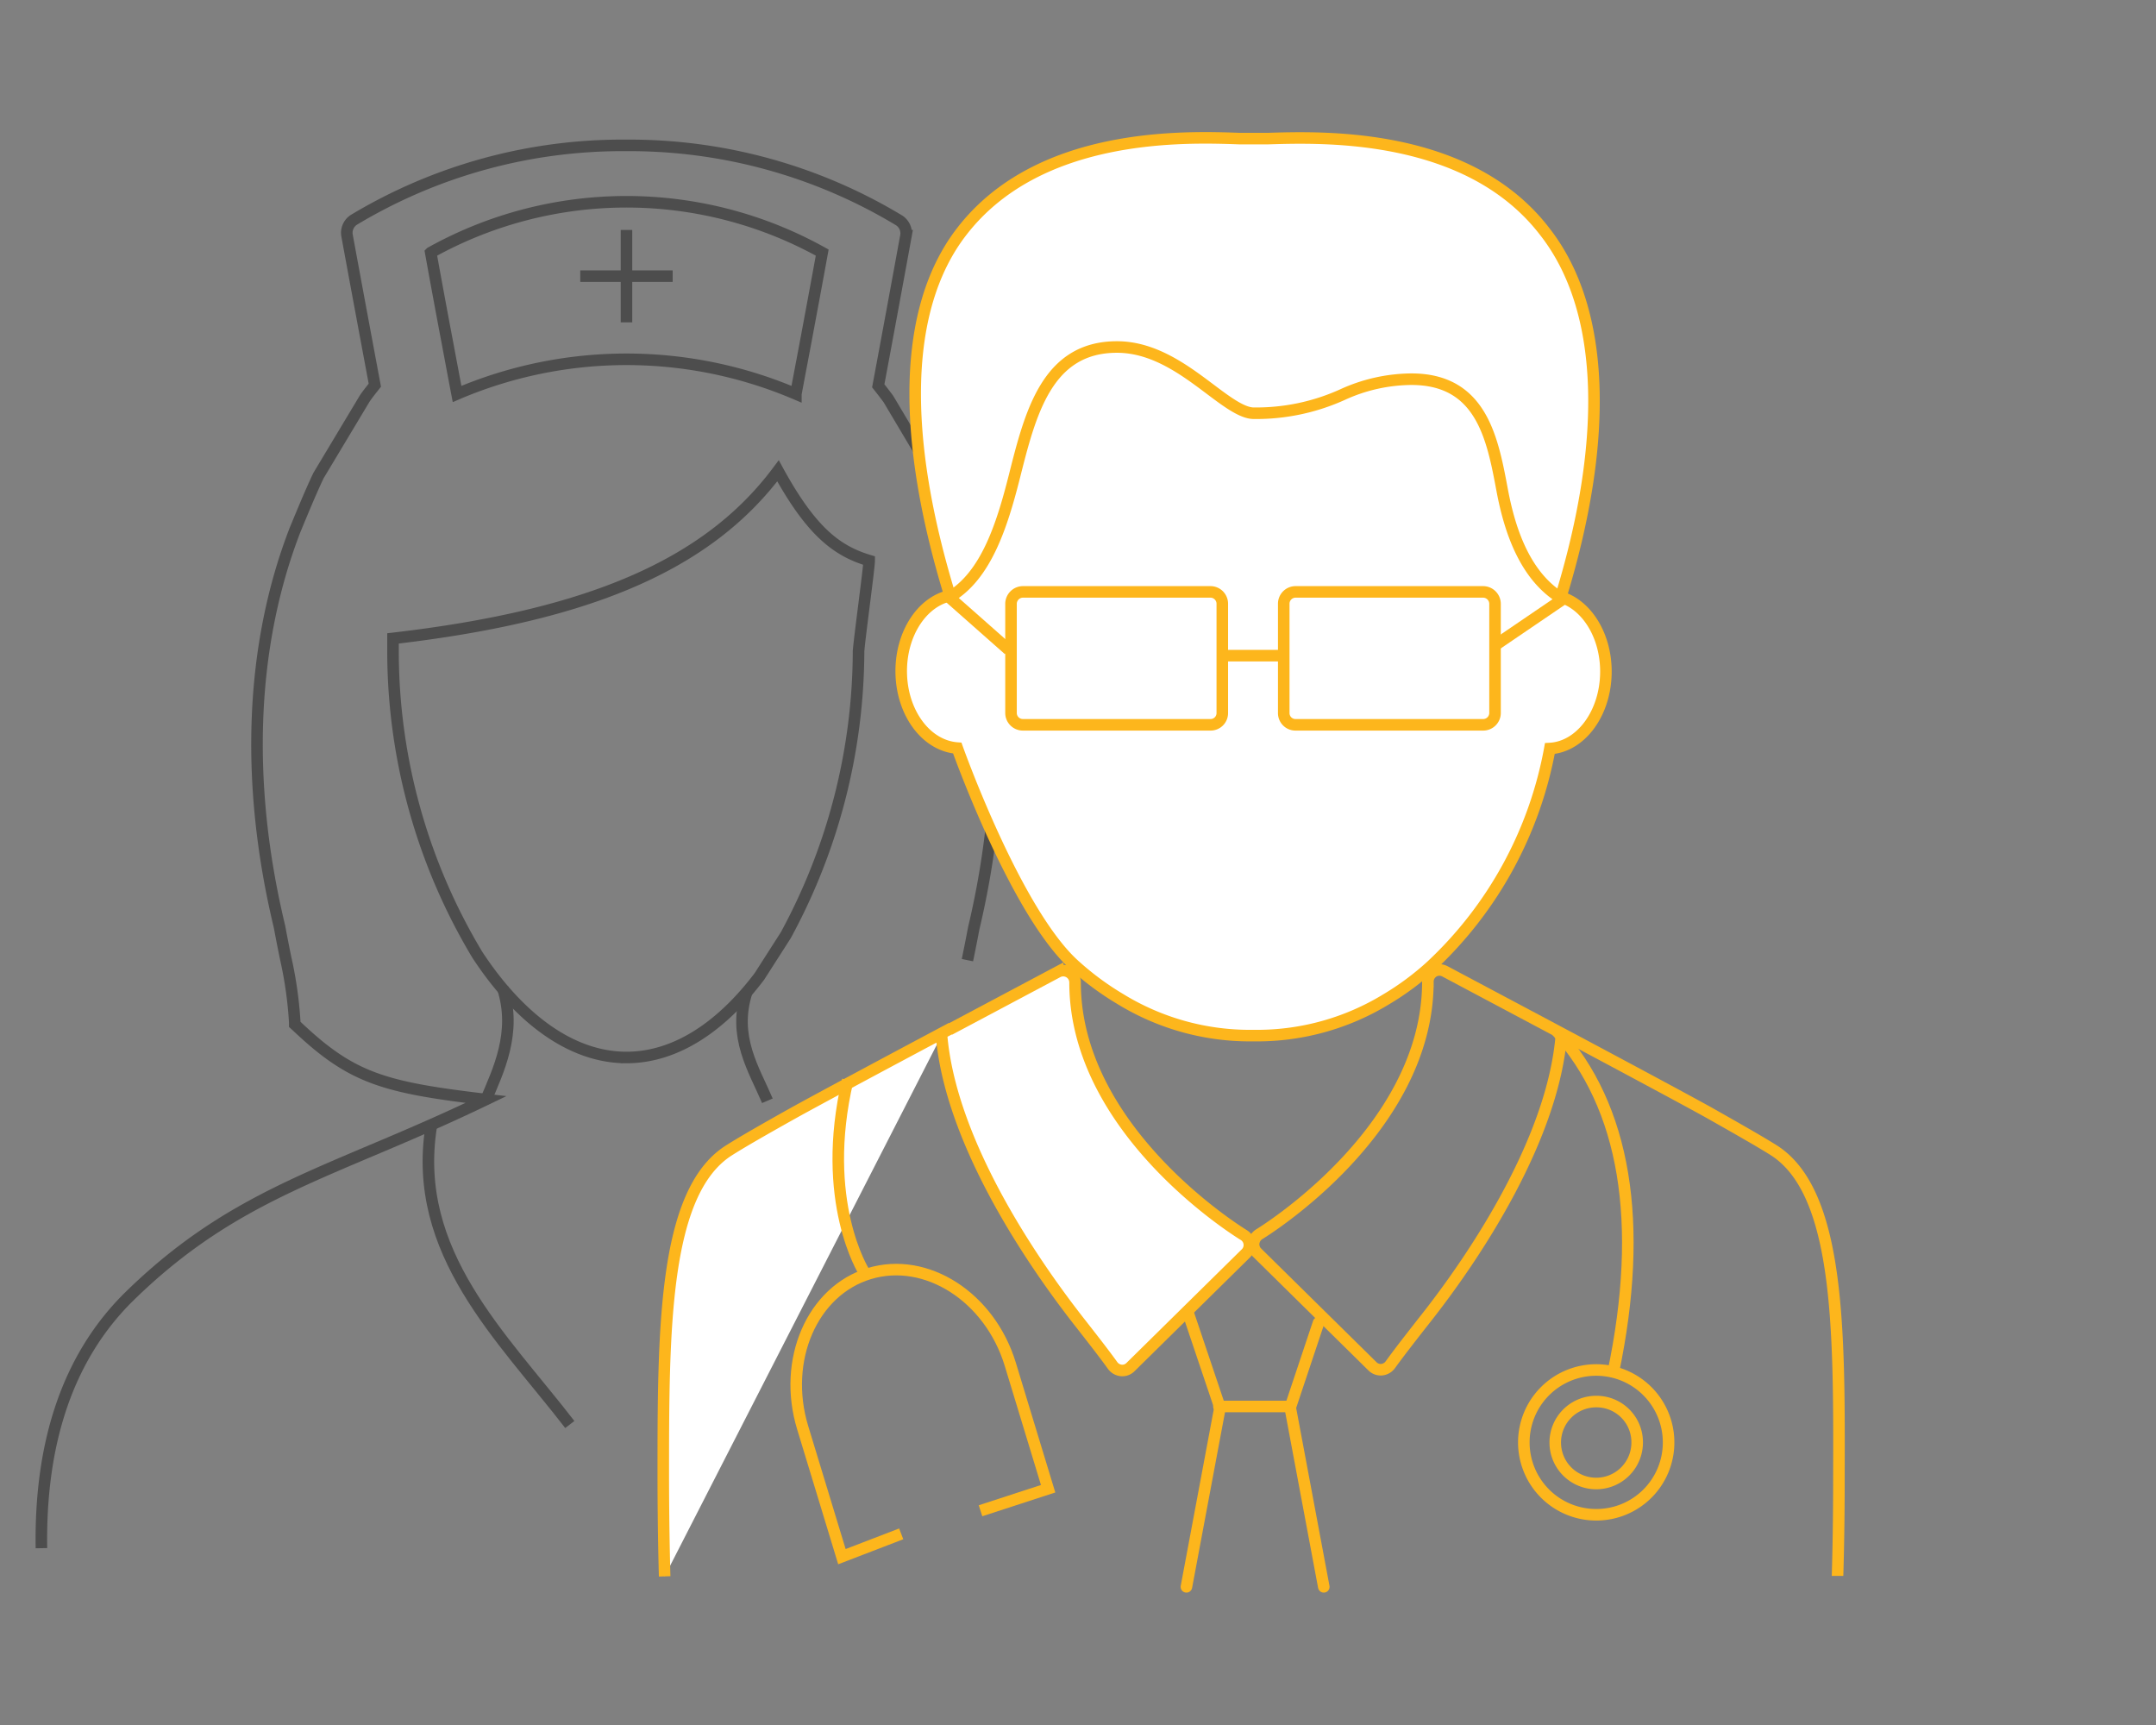 <svg id="Layer_1" data-name="Layer 1" xmlns="http://www.w3.org/2000/svg" viewBox="0 0 140 112"><rect x="0" y="0" width="140" height="112" fill="#808080" stroke="none"/><defs><style>.cls-1,.cls-3,.cls-4{fill:none;}.cls-1{stroke:#4d4d4d;}.cls-1,.cls-2,.cls-3,.cls-4{stroke-miterlimit:10;stroke-width:0.75px;}.cls-2{fill:#fff;}.cls-2,.cls-3,.cls-4{stroke:#fdb61c;}.cls-4{stroke-linecap:round;}</style></defs><title>Genius-11</title><path class="cls-1" d="M62.82,62.34c.11-.53.24-1.17.41-2.07,2.22-9.37,1.87-18.28-1-25.76-.5-1.28-1-2.46-1.54-3.55l-3-5.05c-.22-.3-.44-.58-.66-.86.63-3.37,1.23-6.63,1.8-9.75a1,1,0,0,0-.46-1A33.88,33.88,0,0,0,40.68,9.44h0A33.85,33.85,0,0,0,23,14.26a1,1,0,0,0-.47,1c.58,3.16,1.18,6.38,1.81,9.75-.22.28-.45.56-.66.87l-3,5c-.52,1.1-1,2.27-1.53,3.55-2.89,7.48-3.25,16.39-1,25.74.17.92.3,1.56.41,2.09a25.71,25.71,0,0,1,.58,4.12v.13l.1.09c3.56,3.38,5.59,4,12.32,4.79,0,0,0,0,0,0-2.76,1.33-5.28,2.4-7.51,3.34-5.91,2.5-10.58,4.48-15.65,9.44-3.9,3.83-5.82,9.32-5.71,16.35"/><path class="cls-1" d="M29.68,25.58c-.21-1.1-.41-2.17-.61-3.24-.38-2-.75-4-1.1-5.94a26.13,26.13,0,0,1,25.42,0c-.35,1.92-.72,3.91-1.1,5.94-.2,1.07-.41,2.15-.61,3.24a28,28,0,0,0-22,0Z"/><path class="cls-1" d="M40.68,68.66C37,68.66,33.63,66,31,62a38.33,38.33,0,0,1-5.48-19.66c0-.3,0-.6,0-.89,12.76-1.48,20.46-4.79,25-10.88,2.19,4,3.86,5.21,5.92,5.83,0,.47-.69,5.46-.69,5.94a38.83,38.83,0,0,1-4.73,18.39L49.31,63.4c-2.43,3.21-5.39,5.26-8.63,5.26Z"/><path class="cls-1" d="M37,92.49c-4.37-5.67-10.3-11.15-9-19.35"/><path class="cls-1" d="M48.49,64.41c-.93,2.91.46,5,1.34,7.06"/><path class="cls-1" d="M31.51,71.51c.85-2,2.06-4.46,1.14-7.35"/><line class="cls-1" x1="40.68" y1="14.93" x2="40.68" y2="20.93"/><line class="cls-1" x1="43.68" y1="17.93" x2="37.68" y2="17.93"/><path class="cls-2" d="M101.35,38.76c3.18-10.4,2.84-18.72-1-23.67C95.39,8.56,85.88,8.89,82.3,9l-.89,0-.9,0c-3.58-.13-13.09-.46-18.09,6.07-3.8,4.95-3.91,13.23-.73,23.62l-.07,0c-1.8.44-3.1,2.49-3.1,4.88,0,2.67,1.6,4.85,3.64,5,0,0,3.8,10.69,7.63,14.11a18.39,18.39,0,0,0,2.95,2.18,16.09,16.09,0,0,0,8.38,2.38h.49A16.09,16.09,0,0,0,90,64.89a17.89,17.89,0,0,0,2.94-2.18,25.59,25.59,0,0,0,7.7-14.11h0c2-.11,3.64-2.29,3.64-5,0-2.39-1.3-4.44-3.1-4.88"/><path class="cls-3" d="M103.67,98.35a4.7,4.7,0,1,1,4.68-4.7A4.69,4.69,0,0,1,103.67,98.35Zm0-7.35a2.66,2.66,0,1,0,2.64,2.65A2.64,2.64,0,0,0,103.67,91Z"/><path class="cls-3" d="M101.07,66.93c4.46,4.91,5.73,12.44,3.68,22.21"/><path class="cls-3" d="M96.31,47.06H84.12a.76.76,0,0,1-.76-.77V39.2a.77.77,0,0,1,.76-.77H96.31a.78.78,0,0,1,.77.77v7.09A.77.77,0,0,1,96.31,47.06Z"/><path class="cls-3" d="M78.61,47.06H66.42a.77.77,0,0,1-.77-.77V39.2a.78.78,0,0,1,.77-.77H78.61a.77.77,0,0,1,.76.77v7.09A.76.76,0,0,1,78.61,47.06Z"/><path class="cls-3" d="M101.39,67.18c-.52,6.63-5.43,14.19-9,18.67-.78,1-1.52,1.94-2.11,2.76a.79.79,0,0,1-.56.32.75.75,0,0,1-.6-.22l-7.49-7.38a.75.75,0,0,1-.22-.64.78.78,0,0,1,.37-.56c.11-.07,10.94-6.66,10.94-16.39a.77.77,0,0,1,.37-.66.76.76,0,0,1,.76,0l6.94,3.69,0,0c4,2.13,8.54,4.56,10.16,5.46l0,0c2,1.13,3.4,1.93,4.24,2.46,4.27,2.73,4.25,11.69,4.22,21.18v.27c0,3.59-.09,6.16-.09,6.18"/><path class="cls-2" d="M43.16,102.35s-.08-2.59-.09-6.18V95.9c0-9.49,0-18.45,4.22-21.18.83-.53,2.22-1.33,4.24-2.46l0,0c1.62-.9,6.16-3.33,10.16-5.46l.05,0,6.94-3.69a.77.77,0,0,1,1.13.68c0,9.73,10.83,16.32,10.94,16.39a.76.76,0,0,1,.15,1.2l-7.49,7.38a.75.75,0,0,1-.6.22.79.79,0,0,1-.56-.32c-.59-.82-1.33-1.76-2.11-2.76-3.52-4.48-8.43-12-9-18.67"/><path class="cls-3" d="M97.08,41.9l4.41-3c-2.39-1.39-3.43-4.31-3.95-7.1-.63-3.36-1.35-7.18-5.89-7.18a10.91,10.91,0,0,0-4.47,1,13.59,13.59,0,0,1-5.77,1.21c-.76,0-1.79-.78-2.88-1.6-1.6-1.2-3.6-2.7-6-2.7-4.54,0-5.62,4.28-6.66,8.41-.81,3.2-1.85,6.46-4.23,7.84l3.86,3.41"/><line class="cls-3" x1="79.43" y1="42.57" x2="83.42" y2="42.57"/><polyline class="cls-4" points="85.62 85.88 83.78 91.39 85.96 103.03"/><polyline class="cls-4" points="77.18 85.33 79.22 91.39 77.04 103.03"/><line class="cls-4" x1="83.71" y1="91.32" x2="79.15" y2="91.32"/><path class="cls-3" d="M56.1,82.57S53.2,78,55.05,70.12"/><path class="cls-3" d="M63.67,98.09l4.39-1.43L65.6,88.57c-1.33-4.36-5.45-7-9.15-5.88h0c-3.71,1.12-5.66,5.62-4.33,10l2.55,8.38,3.85-1.48"/></svg>